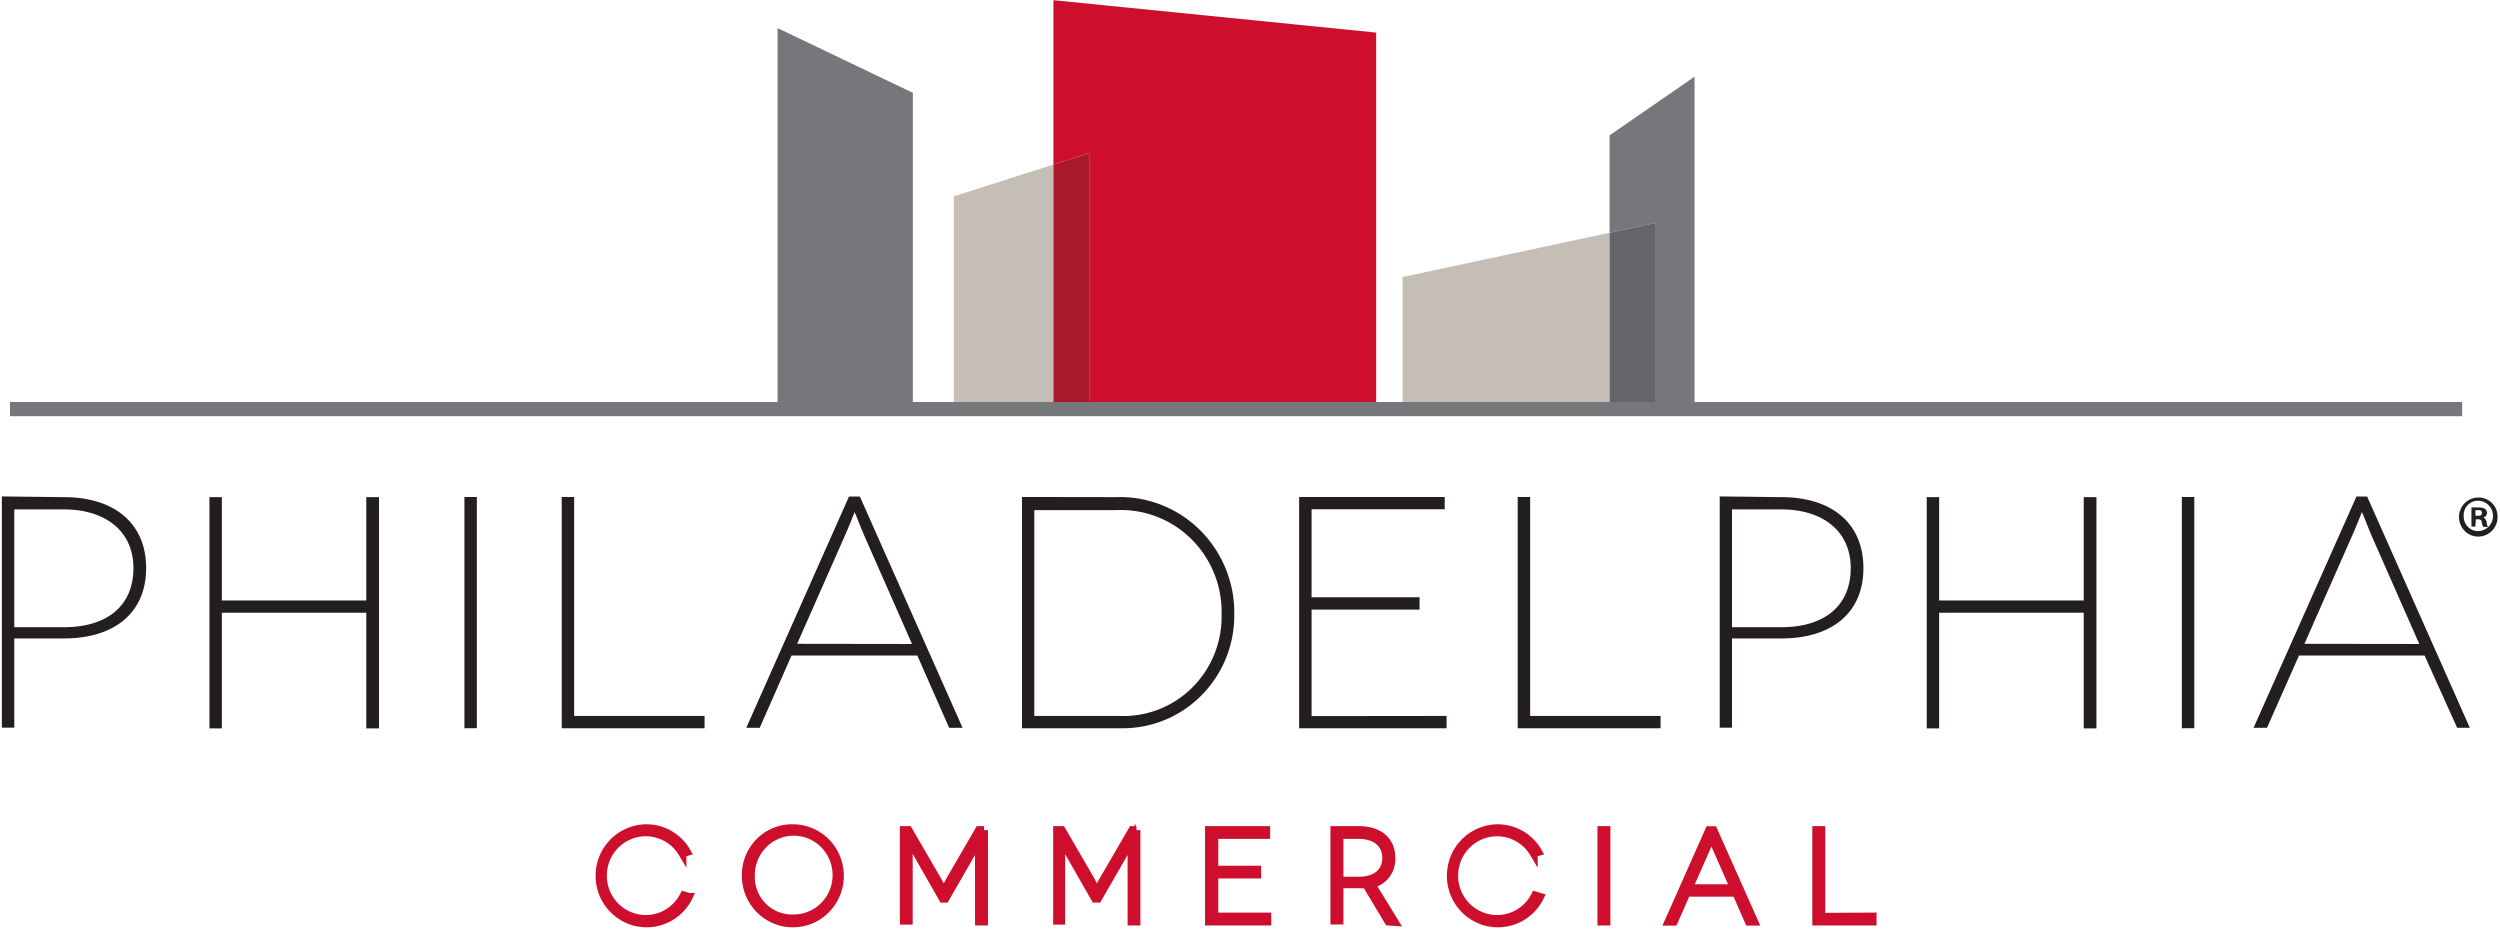 <svg xmlns="http://www.w3.org/2000/svg" width="157" height="59" viewBox="0 0 157 59">
    <g fill="none" fill-rule="evenodd">
        <path fill="#76777A" fill-rule="nonzero" d="M57.327 5.83l-8.496-4.066v24.127h8.496zM101.081 8.5v6.117l2.907-.617v11.89h2.431V4.815z"/>
        <path fill="#C4BEB6" fill-rule="nonzero" d="M88.081 17.395v8.496h13V14.617z"/>
        <path fill="#636569" fill-rule="nonzero" d="M101.081 14.617v11.274h2.907V14z"/>
        <path fill="#C4BEB6" fill-rule="nonzero" d="M59.902 12.33v13.56h6.253V10.334z"/>
        <path fill="#CE0E2D" fill-rule="nonzero" d="M66.155.012v10.32l2.243-.716V25.89h18.024V2.046z"/>
        <path fill="#AA182C" fill-rule="nonzero" d="M66.155 10.333V25.89h2.243V9.616z"/>
        <path fill="#231F20" fill-rule="nonzero" d="M3.992 31.219c3.239 0 5.186 1.68 5.186 4.457s-1.947 4.42-5.186 4.42H.897v5.6h-.78V31.175l3.875.045zm0 8.17c2.853 0 4.387-1.435 4.387-3.713 0-2.279-1.704-3.686-4.387-3.686H.897v7.398h3.095zM23.801 31.219v14.523h-.798V38.48h-9.07v7.262h-.78V31.219h.78v6.49h9.07v-6.49zM29.166 45.733V31.21h.78v14.523zM44.247 44.961v.772h-8.971V31.21h.78V44.96zM57.606 41.167H49.71l-2 4.539h-.844l6.45-14.523H54l6.45 14.523h-.843l-2-4.539zm-.332-.726l-2.952-6.699c-.305-.708-.637-1.58-.655-1.58 0 0-.35.909-.655 1.58l-2.951 6.69 7.213.01zM70.094 31.219c1.959-.067 3.86.68 5.261 2.066a7.305 7.305 0 0 1 2.158 5.277 7.131 7.131 0 0 1-2.101 5.148 6.963 6.963 0 0 1-5.13 2.023h-6.1V31.21l5.912.009zm.188 13.742a6.124 6.124 0 0 0 4.576-1.767 6.273 6.273 0 0 0 1.857-4.586c.05-1.78-.637-3.501-1.893-4.748a6.284 6.284 0 0 0-4.728-1.824h-5.14V44.96h5.328zM90.845 44.961v.772h-9.259V31.21h9.142v.771h-8.361v5.528h6.782v.772h-6.782v6.69zM104.284 44.961v.772h-8.972V31.21h.781V44.96zM111.847 31.219c3.238 0 5.176 1.68 5.176 4.457s-1.938 4.42-5.176 4.42h-3.077v5.6h-.772V31.175l3.849.045zm0 8.17c2.844 0 4.378-1.435 4.378-3.713 0-2.279-1.696-3.686-4.378-3.686h-3.077v7.398h3.077zM131.656 31.219v14.523h-.799V38.48h-9.079v7.262h-.78V31.219h.78v6.49h9.08v-6.49zM137.02 45.733V31.21h.781v14.523zM152.263 41.167h-7.886l-2.01 4.539h-.843l6.46-14.523h.673l6.45 14.523h-.798l-2.046-4.539zm-.332-.726l-2.951-6.699c-.305-.708-.628-1.58-.655-1.58 0 0-.35.909-.655 1.58l-2.952 6.69 7.213.01z"/>
        <path fill="#CE0E2D" fill-rule="nonzero" stroke="#CE0E2D" stroke-width=".5" d="M42.857 53.584a2.677 2.677 0 0 0-3.07-1.203 2.72 2.72 0 0 0-1.925 2.703 2.715 2.715 0 0 0 2.102 2.565 2.681 2.681 0 0 0 2.982-1.414l.305.09a2.939 2.939 0 0 1-3.52 1.527 2.988 2.988 0 0 1-2.046-3.277 2.964 2.964 0 0 1 2.875-2.56 2.918 2.918 0 0 1 2.575 1.488l-.278.081zM49.773 52.014a2.951 2.951 0 0 1 2.74 1.831 3.012 3.012 0 0 1-.628 3.26 2.927 2.927 0 0 1-3.219.656 2.987 2.987 0 0 1-1.826-2.76 2.95 2.95 0 0 1 .842-2.122 2.88 2.88 0 0 1 2.091-.865zm0 5.664a2.69 2.69 0 0 0 2.538-1.63 2.747 2.747 0 0 0-.537-2.991 2.669 2.669 0 0 0-2.941-.624 2.723 2.723 0 0 0-1.68 2.522c-.032.72.232 1.42.728 1.936a2.56 2.56 0 0 0 1.892.787zM61.795 52.132v5.737h-.314v-3.177-2.015s-.206.39-.475.907l-1.642 2.85h-.153l-1.66-2.904c-.268-.481-.475-.908-.484-.908v5.192h-.305v-5.682h.287l1.58 2.723c.529.908.627 1.18.636 1.18 0 0 .108-.272.637-1.18l1.58-2.723h.313zM71.368 52.132v5.737h-.305v-3.177-2.015s-.216.39-.476.907l-1.642 2.85h-.17l-1.66-2.904c-.26-.481-.466-.908-.475-.908v5.192h-.251v-5.682h.287l1.579 2.723c.529.908.628 1.18.637 1.18.189-.406.401-.8.637-1.18l1.579-2.723h.26zM79.586 57.56v.309h-3.66v-5.737h3.588v.3h-3.257v2.187h2.692v.3h-2.692v2.641zM87.193 57.869l-1.4-2.342a2.66 2.66 0 0 1-.466 0h-1.21v2.278h-.315v-5.673h1.525c1.283 0 2.046.654 2.046 1.734a1.595 1.595 0 0 1-1.247 1.66l1.453 2.37-.386-.027zm-1.866-2.56c1.13 0 1.732-.572 1.732-1.443 0-.872-.673-1.434-1.732-1.434h-1.21v2.877h1.21zM96.317 53.584a2.677 2.677 0 0 0-3.07-1.203 2.72 2.72 0 0 0-1.924 2.703 2.715 2.715 0 0 0 2.102 2.565 2.681 2.681 0 0 0 2.982-1.414l.305.09a2.939 2.939 0 0 1-3.521 1.527 2.988 2.988 0 0 1-2.045-3.277 2.964 2.964 0 0 1 2.875-2.56 2.918 2.918 0 0 1 2.574 1.488l-.278.081zM100.57 57.869v-5.737h.314v5.737zM109.03 56.062h-3.113l-.799 1.816h-.332l2.548-5.737h.27l2.556 5.737h-.332l-.798-1.816zm-.126-.28l-1.166-2.651c-.126-.282-.251-.627-.26-.627 0 0-.135.345-.26.627l-1.167 2.65h2.853zM117.597 57.56v.309h-3.534v-5.737h.314v5.446z"/>
        <path stroke="#76777A" stroke-width=".891" d="M.628 25.691h153.995"/>
        <path fill="#231F20" fill-rule="nonzero" d="M156.847 32.444c.011.498-.277.953-.728 1.152a1.2 1.2 0 0 1-1.33-.248 1.236 1.236 0 0 1-.274-1.339 1.211 1.211 0 0 1 1.121-.763c.32-.007.627.116.855.341.228.226.357.535.356.857zm-2.126 0c0 .502.402.908.897.908.52 0 .942-.427.942-.953a.948.948 0 0 0-.942-.953.892.892 0 0 0-.668.297.915.915 0 0 0-.229.701zm.736.627h-.251v-1.199c.152-.012.305-.012.457 0a.675.675 0 0 1 .404.091c.077.065.12.162.117.263a.307.307 0 0 1-.243.273c.12.047.204.16.216.29a.76.76 0 0 0 .09.3h-.297a1.034 1.034 0 0 1-.098-.29c0-.137-.09-.191-.243-.191h-.125l-.027.463zm0-.681h.134c.153 0 .27 0 .27-.173 0-.172-.081-.181-.252-.181h-.152v.354z"/>
    </g>
</svg>
